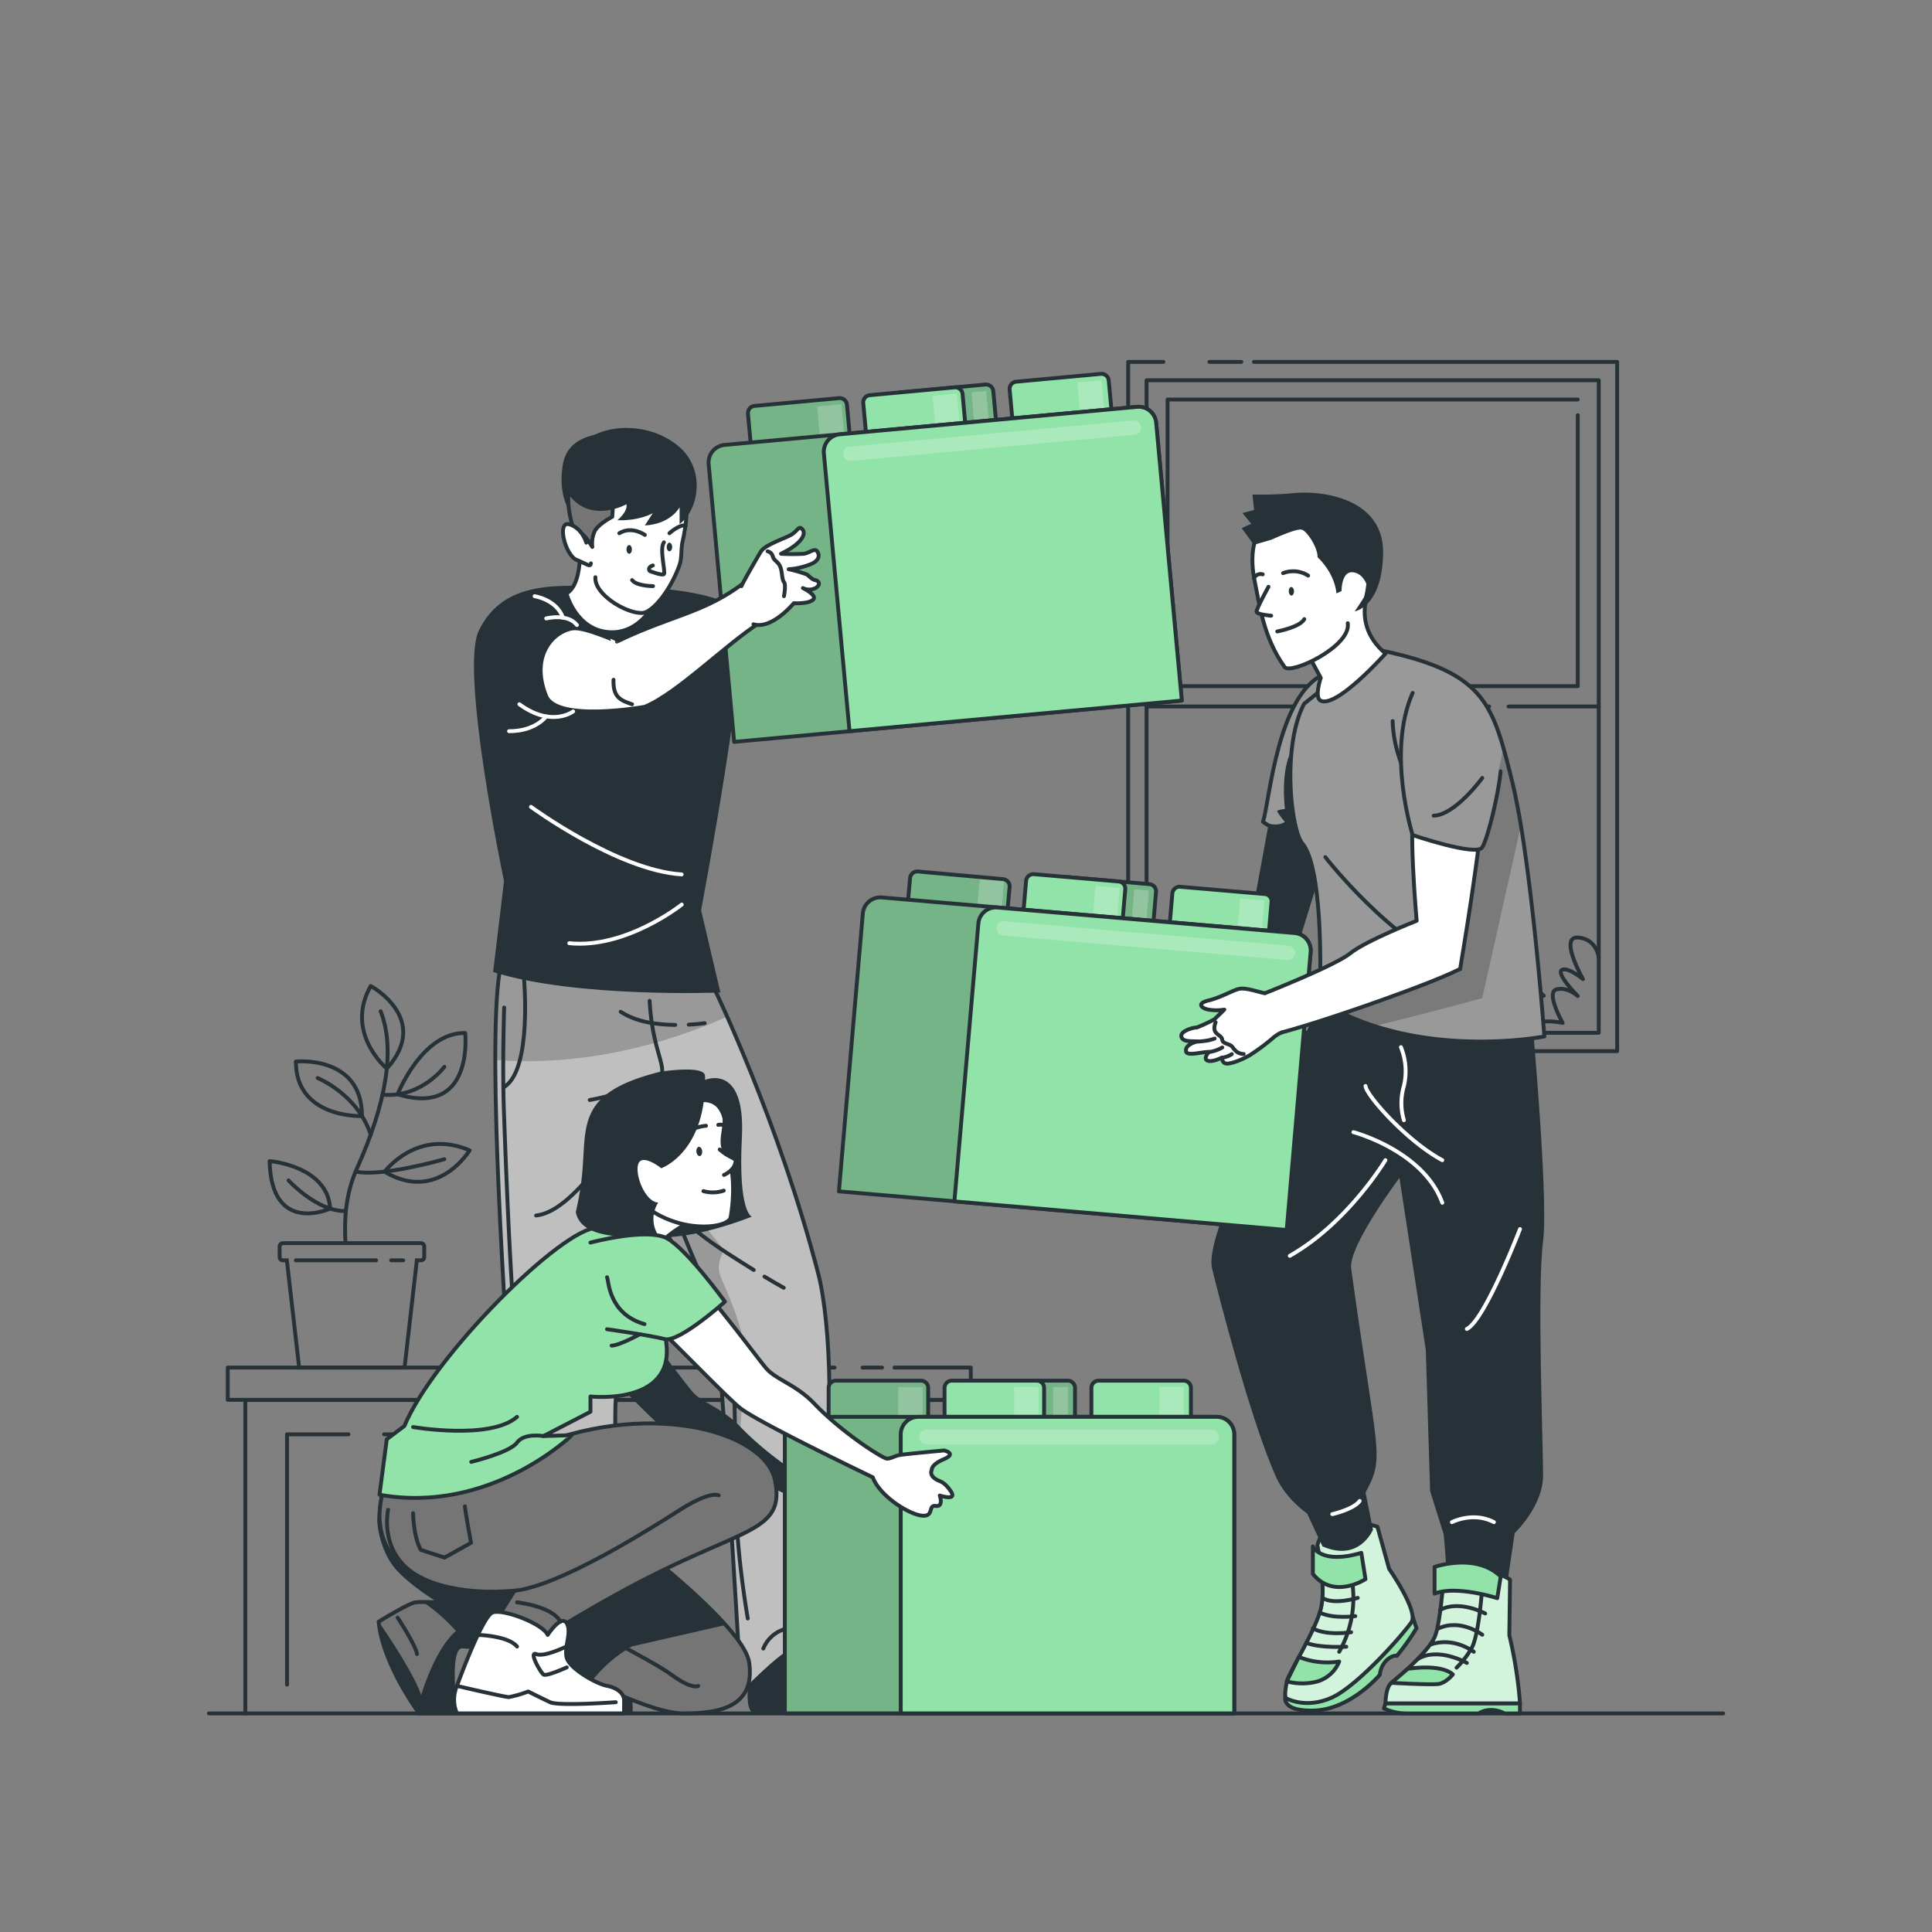 <svg xmlns="http://www.w3.org/2000/svg" viewBox="0 0 500 500"><rect x="0" y="0" width="500" height="500" fill="#808080" stroke="none"/><defs><clipPath id="a"><path d="M356.48 395.13s-13-4.79-15.54 4.79c0 0 2.32 10.55.93 16.32s-8.39 16.79-8.82 18.88c-.85 4.1-.21 4.38-.21 4.38s5.09 2.94 11.93-.21 18.68-16.71 20.53-19.5-5.8-13.79-5.8-13.79Z" style="fill:#fff;stroke:#263238;stroke-linecap:round;stroke-linejoin:round"/></clipPath><clipPath id="b"><path d="M236.88 224.6h22a1.88 1.88 0 0 1 1.88 1.88v15.7h0H235h0v-15.7a1.88 1.88 0 0 1 1.88-1.88Z" transform="matrix(1 .09 -.09 1 20.91 -20.38)" style="fill:#92e3a9;stroke:#263238;stroke-linecap:round;stroke-linejoin:round"/></clipPath><clipPath id="c"><path d="M274.74 227.86h22a1.88 1.88 0 0 1 1.88 1.88v15.7h0-25.76 0v-15.7a1.88 1.88 0 0 1 1.88-1.88Z" transform="rotate(4.91 286.001 236.83)" style="fill:#92e3a9;stroke:#263238;stroke-linecap:round;stroke-linejoin:round"/></clipPath><clipPath id="d"><path d="M339.19 246.39 333 318.32l-115.89-10 6.19-71.92a4.54 4.54 0 0 1 4.92-4.14l106.82 9.18a4.54 4.54 0 0 1 4.15 4.95Z" style="fill:#92e3a9;stroke:#263238;stroke-linecap:round;stroke-linejoin:round"/></clipPath><clipPath id="e"><path d="M390.8 408.81s-5.54-3.95-17-3.16c0 0-.84 13.75-2.4 17.75s-9.78 10.93-11.31 12.12-1.53 5.34-1.53 5.34h34.82a110.91 110.91 0 0 0-2.77-17.66Z" style="fill:#fff;stroke:#263238;stroke-linecap:round;stroke-linejoin:round"/></clipPath><clipPath id="f"><path d="M399.68 268.23s-22.21 4.35-44-2.71a63 63 0 0 1-14.13-6.52s.06-1.4.1-3.69c.18-8.94.13-31.43-4.58-37-3-3.51-5.35-25.21.44-36.18l17.71-14.24c24.52 4.79 29.7 11.28 33.75 25.28.75 2.56 1.45 5.37 2.23 8.47.85 3.38 1.65 7.51 2.41 12 3.68 22.36 6.07 54.59 6.07 54.59Z" style="fill:#999;stroke:#263238;stroke-linecap:round;stroke-linejoin:round"/></clipPath><clipPath id="g"><path d="m181.11 247.91 4 8.48s16.54 34.18 26.67 73.32c.24.93 5.48 19.47 1.28 65.64l2.4 8.1-2.62 13.38s3.94 5.69 3.8 7.55c0 0-9.72 1.81-13 3.55-2.52 1.36-10.09 8.83-10.09 8.83-2.15-.44-2.34-9.12-2.34-9.12s-4.49-77.07-5.78-80.39-9.17-17.64-21.47-50.41c0 0-.28 45.77-3.56 57.35-2.93 10.3.54 39.13.54 39.13l-2 32.09s6.92 7.19 1.31 9.12c0 0-3.75-7.21-14.43-8.85-5.43-.84-12.19 8.8-12.19 8.8-2.38-.76 1-12.87 1-12.87-7.57-57.12-2-46.78-3.5-74.7-1-17.92-6.05-94.58-.09-100.81Z" style="fill:#bfbfbf;stroke:#263238;stroke-linecap:round;stroke-linejoin:round"/></clipPath><clipPath id="h"><path d="M196 104h22a1.88 1.88 0 0 1 1.88 1.88v15.7h0-25.72 0v-15.7A1.88 1.88 0 0 1 196 104Z" transform="rotate(-5.27 207.11 112.853)" style="fill:#92e3a9;stroke:#263238;stroke-linecap:round;stroke-linejoin:round"/></clipPath><clipPath id="i"><path d="M233.88 100.49h22a1.88 1.88 0 0 1 1.88 1.88v15.7h0H232h0v-15.7a1.88 1.88 0 0 1 1.88-1.88Z" transform="rotate(-5.27 244.942 109.368)" style="fill:#92e3a9;stroke:#263238;stroke-linecap:round;stroke-linejoin:round"/></clipPath><clipPath id="j"><path d="m299.21 109.42 6.64 71.88L190 192l-6.6-71.9a4.55 4.55 0 0 1 4.11-4.95l106.76-9.85a4.54 4.54 0 0 1 4.94 4.12Z" style="fill:#92e3a9;stroke:#263238;stroke-linecap:round;stroke-linejoin:round"/></clipPath><clipPath id="k"><path d="M216.33 357.31h22a1.88 1.88 0 0 1 1.88 1.88v15.7h0-25.76 0v-15.7a1.88 1.88 0 0 1 1.88-1.88Z" style="fill:#92e3a9;stroke:#263238;stroke-linecap:round;stroke-linejoin:round"/></clipPath><clipPath id="l"><path d="M254.33 357.31h22a1.88 1.88 0 0 1 1.88 1.88v15.7h0-25.76 0v-15.7a1.88 1.88 0 0 1 1.88-1.88Z" style="fill:#92e3a9;stroke:#263238;stroke-linecap:round;stroke-linejoin:round"/></clipPath><clipPath id="m"><path d="M319.42 371.23v72.19H203.11v-72.19a4.55 4.55 0 0 1 4.55-4.55h107.21a4.55 4.55 0 0 1 4.55 4.55Z" style="fill:#92e3a9;stroke:#263238;stroke-linecap:round;stroke-linejoin:round"/></clipPath></defs><path style="fill:none;stroke:#263238;stroke-linecap:round;stroke-linejoin:round" d="M54.05 443.43h391.9M291.97 240.8V93.66h9.11M291.97 258.31v-3.9M324.51 93.66h94.01v178.37H291.97M312.99 93.66h8.26"/><path style="fill:none;stroke:#263238;stroke-linecap:round;stroke-linejoin:round" d="M296.73 98.41h117.03v168.87H296.73z"/><path style="fill:none;stroke:#263238;stroke-linecap:round;stroke-linejoin:round" d="M408.32 107.45v70.13H302.17V173M302.17 162.28v-58.89h106.15M302.17 169.49v-4.45M390.39 182.84h23.37M382.08 182.84h3.31M296.73 182.84h81.41"/><path style="fill:none;stroke:#263238;stroke-linecap:round;stroke-linejoin:round" d="M349.36 177.58v-2.42h9.79v1.37h-3.9v1.05M296.93 246s1.63 1.23 2.77 8.67c0 0 2-11.88 4.34-12.06s1.9 7.72 1.9 7.72.4-3.89 2.26-3.71 0 8 0 8 2.24-6.14 4.36-6-1.4 11.12-1.4 11.12 5.44-3.94 7.64-2-1.22 6.78-1.22 6.78 7.8-1.69 9 2.89M326.59 263s3.4-2.23 6.08-1.19c0 0-1.7-2.59 0-4.17s3.88 4.17 3.88 4.17.25-9.65 3.65-9.16 0 9.16 0 9.16 6.07-5.38 7.53-3.51-1 4.7-1 4.7a6.58 6.58 0 0 1 6.32 1.55s4.07-4.15 8.59-4.75c0 0-3-8.73-1.55-10.49s4.11 7.62 4.11 7.62 1.16-6.1 5-6.58c0 0-3.17-1.72-2.23-4.33s5.31.62 5.31.62-1.8-4.59 1.05-5.85 4 3.84 4 3.84.8-5.34 4.14-5 2.26 6.44 2.26 6.44 3.15-4.88 4.84-4.39c3.37 1 2.35 8.72 2.35 8.72s4.7-3.27 5.92-1.76-4.9 5.81-4.9 5.81 4.67.51 7.58 3.24"/><path d="M413.76 247.8s-.54-4.9-5.44-5.16 1.35 10.75 1.35 10.75-4.05-3.35-5.5-2.32 4.15 6.71 4.15 6.71-2.69-2.49-5.52-1.72 1.61 8.66 1.61 8.66a20.18 20.18 0 0 0-12.41 1.46M246.69 399.65v43.52M246.69 385.41v9.32M63.49 443.43v-81.1h183.2v17.8" style="fill:none;stroke:#263238;stroke-linecap:round;stroke-linejoin:round"/><path style="fill:none;stroke:#263238;stroke-linecap:round;stroke-linejoin:round" d="M90.18 371.2h-15.9v64.79M235.9 443.17V371.2H99.41M228.28 353.93h-5.05M215.98 353.93H58.94v8.34h192.3v-8.34H231.5M69.77 300.49s15 1.19 15.68 12.29c0 0-15.25 7.02-15.68-12.29ZM99.54 303.25s8.41-11.37 22-5.54c0 0-8.3 13.74-22 5.54ZM120.39 267.35s2.42 21.87-17.49 15.85c0 0 6.32-16.08 17.49-15.85ZM95.94 255.17s15.75 8.5 4.17 21.38c0 0-11.04-9.2-4.17-21.38ZM76.57 274.72s17.12-1.72 17.12 14.12c0 0-17.12.68-17.12-14.12Z"/><path d="M89.4 321.73c-.25-5.32-.25-12.16 3-19.39 7.49-16.68 10-30.73 6.11-40.63" style="fill:none;stroke:#263238;stroke-linecap:round;stroke-linejoin:round"/><path d="M82.19 279s10.26 4.08 13.75 14.65M115 276.1s-5.93 8.08-16 7.21M115 300s-16.43 4.73-23 3.18M74.67 305.49s7.35 8.06 14.73 7.93" style="fill:none;stroke:#263238;stroke-linecap:round;stroke-linejoin:round"/><path d="M108.93 321.73H73.24a.87.87 0 0 0-.87.87v2.71a.86.86 0 0 0 .87.86h1l3.18 27.76h27.28l3.18-27.76h1.05a.85.85 0 0 0 .86-.86v-2.71a.86.86 0 0 0-.86-.87Z" style="fill:none;stroke:#263238;stroke-miterlimit:10"/><path style="fill:none;stroke:#263238;stroke-linecap:round;stroke-linejoin:round" d="M76.57 326.17h20.76M101.24 326.17h3.12"/><path d="m328.71 211.09-4 21.74-32.62 19.82 4.51 8.28s37.71-11.5 38.63-14.19 9.61-31.18 9.61-31.18Z" style="fill:#263238"/><path d="m343 174.33-2.18 26.36-1.15 13.83c-6.29 3.06-12.44-1.54-12.82-1.84h0c1.71-5.02 3.7-33.35 16.15-38.35Z" style="fill:#999;stroke:#263238;stroke-linecap:round;stroke-linejoin:round"/><path d="m340.78 200.69-1.15 13.83c-6.29 3.06-12.44-1.54-12.82-1.84.27.12 3.58 1.52 5.73 0a16.78 16.78 0 0 1-2-2.64c-.13-.52 2-.66 2-.66s-1.4-11.21 2.33-16c1.46-1.82 3.74 1.98 5.91 7.31Z" style="fill:#263238"/><path d="m365.59 418.44 1 2.94a59.51 59.51 0 0 1-5.08 7.14s-1-.32-2.64 1.13a6.07 6.07 0 0 0-1.76 3.76s-7.64 9.16-17.33 9.29-6.77-4.75-6.77-4.75Z" style="fill:#92e3a9;stroke:#263238;stroke-linecap:round;stroke-linejoin:round"/><path d="M356.48 395.13s-13-4.79-15.54 4.79c0 0 2.32 10.55.93 16.32s-8.39 16.79-8.82 18.88c-.85 4.1-.21 4.38-.21 4.38s5.09 2.94 11.93-.21 18.68-16.71 20.53-19.5-5.8-13.79-5.8-13.79Z" style="fill:#fff"/><g style="clip-path:url(#a)"><path d="M356.48 395.13s-13-4.79-15.54 4.79c0 0 2.32 10.55.93 16.32s-8.39 16.79-8.82 18.88c-.85 4.1-.21 4.38-.21 4.38s5.09 2.94 11.93-.21 18.68-16.71 20.53-19.5-5.8-13.79-5.8-13.79Z" style="fill:#92e3a9;opacity:.4"/></g><path d="M356.48 395.13s-13-4.79-15.54 4.79c0 0 2.32 10.55.93 16.32s-8.39 16.79-8.82 18.88c-.85 4.1-.21 4.38-.21 4.38s5.09 2.94 11.93-.21 18.68-16.71 20.53-19.5-5.8-13.79-5.8-13.79Z" style="fill:none;stroke:#263238;stroke-linecap:round;stroke-linejoin:round"/><path d="M349.83 408.68a28.23 28.23 0 0 1-3.25 18.8" style="fill:none;stroke:#263238;stroke-linecap:round;stroke-linejoin:round"/><path d="M346.58 430a8.77 8.77 0 0 1-5.56 5.14 15.47 15.47 0 0 1-8 0l3.12-6.32a19.94 19.94 0 0 0 10.44 1.18Z" style="fill:#92e3a9;stroke:#263238;stroke-linecap:round;stroke-linejoin:round"/><path d="M348.42 426.17s-6.8.41-10.35-1M349.68 422.42s-6.36 1-9.91-1M350.76 418.25s-5.57.81-9.21-.91M351.38 413.53s-6.2 1.94-9.13 0" style="fill:none;stroke:#263238;stroke-linecap:round;stroke-linejoin:round"/><path d="m352.31 401.87 1.08 6.81s-8.2 5.4-13.62-1.35v-7.11s2.04 4.78 12.54 1.65Z" style="fill:#92e3a9;stroke:#263238;stroke-linecap:round;stroke-linejoin:round"/><path d="M345.19 249c-8.31 26.33-34.1 68.56-31.49 79.37 1.43 5.9 9.94 39.33 16.6 54 2.53 5.61 8 9.36 8 9.36l3.95 8.47c9.63 4.19 13.08-4.33 13.08-4.33l-1.94-9.6c5.16-9.38 3-9.38-3.71-58-.79-5.73 12.5-23.44 12.5-23.44l6.82 44.56 1.11 36.5 3.54 11.28s.88 10.59.8 11.23h15.83l1.72-11.64s7.35-6.93 7.35-14.93-1.58-48.75 0-60.62-3.7-67.21-3.7-67.21Z" style="fill:#263238"/><path d="M236.88 224.6h22a1.88 1.88 0 0 1 1.88 1.88v15.7H235v-15.7a1.88 1.88 0 0 1 1.88-1.88Z" transform="matrix(1 .09 -.09 1 20.91 -20.38)" style="fill:#92e3a9"/><g style="clip-path:url(#b)"><path d="M236.88 224.6h22a1.88 1.88 0 0 1 1.88 1.88v15.7H235v-15.7a1.88 1.88 0 0 1 1.88-1.88Z" transform="matrix(1 .09 -.09 1 20.91 -20.38)" style="fill-opacity:.7;opacity:.3"/><path transform="rotate(4.91 256.418 233.542)" style="fill:#fff;fill-opacity:.7;opacity:.3" d="M253.04 226.97h6.33v12.66h-6.33z"/></g><path d="M236.88 224.6h22a1.88 1.88 0 0 1 1.88 1.88v15.7h0H235h0v-15.7a1.88 1.88 0 0 1 1.88-1.88Z" transform="matrix(1 .09 -.09 1 20.91 -20.38)" style="fill:none;stroke:#263238;stroke-linecap:round;stroke-linejoin:round"/><path d="M274.74 227.86h22a1.88 1.88 0 0 1 1.88 1.88v15.7h-25.76v-15.7a1.88 1.88 0 0 1 1.88-1.88Z" transform="rotate(4.91 286.001 236.83)" style="fill:#92e3a9"/><g style="clip-path:url(#c)"><path d="M274.74 227.86h22a1.88 1.88 0 0 1 1.88 1.88v15.7h-25.76v-15.7a1.88 1.88 0 0 1 1.88-1.88Z" transform="rotate(4.91 286.001 236.83)" style="fill-opacity:.7;opacity:.3"/><path transform="rotate(4.91 295.113 236.79)" style="fill:#fff;fill-opacity:.7;opacity:.3" d="M292.98 230.3h3.82v12.66h-3.82z"/></g><path d="M274.74 227.86h22a1.88 1.88 0 0 1 1.88 1.88v15.7h0-25.76 0v-15.7a1.88 1.88 0 0 1 1.88-1.88Z" transform="rotate(4.91 286.001 236.83)" style="fill:none;stroke:#263238;stroke-linecap:round;stroke-linejoin:round"/><path d="M266.77 227.17h22a1.88 1.88 0 0 1 1.88 1.88v15.7h0-25.76 0v-15.7a1.88 1.88 0 0 1 1.88-1.88Z" transform="rotate(4.91 278.031 236.237)" style="fill:#92e3a9;stroke:#263238;stroke-linecap:round;stroke-linejoin:round"/><path d="M304.63 230.43h22a1.88 1.88 0 0 1 1.88 1.88V248h0-25.76 0v-15.7a1.88 1.88 0 0 1 1.88-1.87Z" transform="rotate(4.91 315.904 239.404)" style="fill:#92e3a9;stroke:#263238;stroke-linecap:round;stroke-linejoin:round"/><path transform="rotate(4.91 286.321 236.115)" style="fill:#fff;fill-opacity:.7;opacity:.3" d="M282.93 229.54h6.33v12.66h-6.33z"/><path transform="rotate(4.91 323.845 239.297)" style="fill:#fff;fill-opacity:.7;opacity:.3" d="M320.37 232.76h6.33v12.66h-6.33z"/><path d="M339.19 246.39 333 318.32l-115.89-10 6.19-71.92a4.54 4.54 0 0 1 4.92-4.14l106.82 9.18a4.54 4.54 0 0 1 4.15 4.95Z" style="fill:#92e3a9"/><g style="clip-path:url(#d)"><path d="M339.19 246.39 333 318.32l-115.89-10 6.19-71.92a4.54 4.54 0 0 1 4.92-4.14l106.82 9.18a4.54 4.54 0 0 1 4.15 4.95Z" style="fill-opacity:.7;opacity:.3"/></g><path d="M339.19 246.39 333 318.32l-115.89-10 6.19-71.92a4.54 4.54 0 0 1 4.92-4.14l106.82 9.18a4.54 4.54 0 0 1 4.15 4.95Z" style="fill:none;stroke:#263238;stroke-linecap:round;stroke-linejoin:round"/><path d="M339.19 246.39 333 318.32l-86-7.4 6.2-71.92a4.54 4.54 0 0 1 4.92-4.14l76.93 6.61a4.54 4.54 0 0 1 4.14 4.92Z" style="fill:#92e3a9;stroke:#263238;stroke-linecap:round;stroke-linejoin:round"/><path d="m333.15 248.45-73.51-6.32a1.88 1.88 0 0 1-1.71-2 1.88 1.88 0 0 1 2-1.71l73.51 6.32a1.88 1.88 0 0 1 1.71 2 1.88 1.88 0 0 1-2 1.71Z" style="fill:#fff;fill-opacity:.7;opacity:.3"/><path d="M390.8 408.81s-5.54-3.95-17-3.16c0 0-.84 13.75-2.4 17.75s-9.78 10.93-11.31 12.12-1.53 5.34-1.53 5.34h34.82a110.91 110.91 0 0 0-2.77-17.66Z" style="fill:#fff"/><g style="clip-path:url(#e)"><path d="M390.8 408.81s-5.54-3.95-17-3.16c0 0-.84 13.75-2.4 17.75s-9.78 10.93-11.31 12.12-1.53 5.34-1.53 5.34h34.82a110.91 110.91 0 0 0-2.77-17.66Z" style="fill:#92e3a9;opacity:.4"/></g><path d="M390.8 408.81s-5.54-3.95-17-3.16c0 0-.84 13.75-2.4 17.75s-9.78 10.93-11.31 12.12-1.53 5.34-1.53 5.34h34.82a110.91 110.91 0 0 0-2.77-17.66Z" style="fill:none;stroke:#263238;stroke-linecap:round;stroke-linejoin:round"/><path d="M383.61 410.59s-.82 12.66-2.79 16a23.13 23.13 0 0 1-3.86 5" style="fill:none;stroke:#263238;stroke-linecap:round;stroke-linejoin:round"/><path d="M376 433.34s-1.75 2.18-3.69 2.47-12.19-.29-12.19-.29l4.18-3.62s8.5-1.43 11.7 1.44Z" style="fill:#92e3a9;stroke:#263238;stroke-linecap:round;stroke-linejoin:round"/><path d="M379.62 430.37s-7.42-4.26-12.71-1M381.41 427.48s-5.18-4.05-11.29-1.83M383.61 423.07s-5.58-4.34-11.46-1.58M384.37 417.56s-6.77-3.64-11.69-.88" style="fill:none;stroke:#263238;stroke-linecap:round;stroke-linejoin:round"/><path d="M393.37 440.86v2.57h-4s-3.43-2-6.69 0H363.9a13.62 13.62 0 0 1-5.74-1.29l.39-1.28ZM388.38 408l-.89 5.61s-10.45-3.39-16.22-1.19v-6.9s10.73-3.76 17.11 2.48Z" style="fill:#92e3a9;stroke:#263238;stroke-linecap:round;stroke-linejoin:round"/><path d="M399.68 268.23s-22.21 4.35-44-2.71a63 63 0 0 1-14.13-6.52s.06-1.4.1-3.69c.18-8.94.13-31.43-4.58-37-3-3.51-5.35-25.21.44-36.18l17.71-14.24c24.52 4.79 29.7 11.28 33.75 25.28.75 2.56 1.45 5.37 2.23 8.47.85 3.38 1.65 7.51 2.41 12 3.68 22.36 6.07 54.59 6.07 54.59Z" style="fill:#999"/><g style="clip-path:url(#f)"><path d="m393.61 213.64-10 44.67s-14.45 4-27.92 7.21a63 63 0 0 1-14.14-6.52s.06-1.4.1-3.69c12.1-6.19 29.76-15.29 29.62-15.72-.23-.67 0-24 0-24s16-3.71 17.7-22.45c.75 2.56 1.45 5.37 2.23 8.47.85 3.39 1.65 7.49 2.41 12.03Z" style="opacity:.2"/></g><path d="M399.68 268.23s-22.21 4.35-44-2.71a63 63 0 0 1-14.13-6.52s.06-1.4.1-3.69c.18-8.94.13-31.43-4.58-37-3-3.51-5.35-25.21.44-36.18l17.71-14.24c24.52 4.79 29.7 11.28 33.75 25.28.75 2.56 1.45 5.37 2.23 8.47.85 3.38 1.65 7.51 2.41 12 3.68 22.36 6.07 54.59 6.07 54.59Z" style="fill:none;stroke:#263238;stroke-linecap:round;stroke-linejoin:round"/><path d="M356 149.2s-7.82 11.2 2.58 19.94c0 0-12.62 14.16-16.77 12.21-1.75-.82 0-5.93 0-5.93l-7.32-13.54Z" style="fill:#fff;stroke:#263238;stroke-linecap:round;stroke-linejoin:round"/><path d="M353.45 155c2.44-10.67 1.27-26.56-13.68-25.15-10.48 1-17.95 6.8-15 20.86 1.23 5.93 2.24 14.33 7.68 21.91 1.51 2.1 17.31-5.33 16.35-11.34" style="fill:#fff;stroke:#263238;stroke-linecap:round;stroke-linejoin:round"/><path d="M332.06 148.33a7.24 7.24 0 0 1 6.48.63M324.54 149.64a1.88 1.88 0 0 1 2.25-1" style="fill:none;stroke:#263238;stroke-linecap:round;stroke-linejoin:round"/><path d="M328.28 151.86s-3.08 5.61-3.09 6.41 3.79 1.07 3.79 1.07" style="fill:#fff;stroke:#263238;stroke-linecap:round;stroke-linejoin:round"/><path d="M334.9 153c0 .61-.27 1.11-.65 1.13s-.7-.48-.72-1.09.27-1.11.65-1.12.7.49.72 1.08Z" style="fill:#263238"/><path d="M330.55 163.42s5.91-1.11 7-3.19" style="fill:none;stroke:#263238;stroke-linecap:round;stroke-linejoin:round"/><path d="m324.5 141 4.6-1.34s6.45-3 7.82-2.58 4.15 4.69 4.06 7.13c0 0 4.34 3.82 4.89 9.36l1.32-.6s-.07-5 2.77-4.87 4.12 3.53 3.93 4.6-3.3 5.51-3.3 5.51 7.12-1.06 7.35-15-15.05-16.21-22.48-15.64a97 97 0 0 1-11.32.42l.42 4-3 .79 2.26 2.77-2.48 1.13Z" style="fill:#263238"/><path d="M350.26 293s18.1 4.79 23 18.27M358.55 300.25s-9.78 16.29-24.75 24.75M344.8 391.86s5.56-1.25 7.08-3.41M375.76 393.93s5.44-2.82 10.86 0M393.37 318.09s-9.13 23.65-13.75 25.84M353.39 281.05c.25 2.57 11 14.48 19.87 19.2M362.56 271a16.57 16.57 0 0 1 .77 10.05 15.49 15.49 0 0 0 0 8.86" style="fill:none;stroke:#fff;stroke-linecap:round;stroke-linejoin:round"/><path d="M343 221.82s16.83 21.78 34.92 28.93M360.42 186.61s-.06 14.81 10.62 21.49" style="fill:none;stroke:#263238;stroke-linecap:round;stroke-linejoin:round"/><path d="M366.43 208.22c-2.26 2.22.2 30.08.2 30.08s-13.13 5.14-17.24 8.45-23.58 10.91-23.58 10.91-3 10.22.74 10.57 42.47-12.85 51.33-17.48c0 0 5.77-34 5.73-42.65" style="fill:#fff;stroke:#263238;stroke-linecap:round;stroke-linejoin:round"/><path d="M327.35 257.05c-1.8-.34-5-1.52-6.68-1.13s-4.75 2.24-7.91 3-1.85 2 0 2.37a12.45 12.45 0 0 0 4.09 0l-2.57 2.51a40.53 40.53 0 0 1-4.55 2.11c-.93 0-4.22.89-4 2.29s2.11 1.24 4.22 1.32c0 0-3.36.67-3 2.58.22 1.31 4 .13 5.93.13 0 0-1.58 1.72-.4 2.25s3.8-.79 3.8-.79-.1 1.42 1.08 1.56 4.15-1 6.17-2.22a54.74 54.74 0 0 0 5.7-4.22 9.39 9.39 0 0 1 2.59-1.68" style="fill:#fff;stroke:#263238;stroke-linecap:round;stroke-linejoin:round"/><path d="M310 269.56a22.88 22.88 0 0 0 2.77-.32c.79-.2 1.58-.46 1.58-.46M312.89 272.27a9.52 9.52 0 0 0 3.43-1.18M316.29 273.73a5.83 5.83 0 0 0 2.5-.93M314.6 264.56s-.72 1.65 0 2.57 1.59 1 1.72 2 1.85 1 2.47 1.65 1.09 1.9 3.07 2" style="fill:none;stroke:#263238;stroke-linecap:round;stroke-linejoin:round"/><path d="M365.59 179.33c-6.81 15.41 0 36.79 0 36.79s16.48 5.6 18 3.19 4.3-14.23 4.77-19.69" style="fill:#999;stroke:#263238;stroke-linecap:round;stroke-linejoin:round"/><path d="M383.61 201.33s-7 9.63-12.57 9.76" style="fill:none;stroke:#263238;stroke-linecap:round;stroke-linejoin:round"/><path d="M133.41 443.43s-1.71-6.53.29-8.95c3.58-4.34-.44-8 3.16-9.49l1.51 1.75c.29-1.77-.55-7.18 6.13-7.88 8.08-.85 8.23 5 8.67 7l-.14-2.71c3.45 0 1.66 3.44 6.88 9.06a14.9 14.9 0 0 1 3.78 11.26ZM195 443.43c-3.25-1.45-.27-13.71-.27-13.71s-4.37-2.93 0-6a12.16 12.16 0 0 0 12.41 2s.85-8.2 6-7.15c0 0 1.32 5.2 4.33 8.17 8.15 8 18.68 9 20.44 12.84.53 1.16-.11 3.81-.11 3.81Z" style="fill:#263238"/><path d="m181.11 247.91 4 8.48s16.54 34.18 26.67 73.32c.24.93 5.48 19.47 1.28 65.64l2.4 8.1-2.62 13.38s3.94 5.69 3.8 7.55c0 0-9.72 1.81-13 3.55-2.52 1.36-10.09 8.83-10.09 8.83-2.15-.44-2.34-9.12-2.34-9.12s-4.49-77.07-5.78-80.39-9.17-17.64-21.47-50.41c0 0-.28 45.77-3.56 57.35-2.93 10.3.54 39.13.54 39.13l-2 32.09s6.92 7.19 1.31 9.12c0 0-3.75-7.21-14.43-8.85-5.43-.84-12.19 8.8-12.19 8.8-2.38-.76 1-12.87 1-12.87-7.57-57.12-2-46.78-3.5-74.7-1-17.92-6.05-94.58-.09-100.81Z" style="fill:#bfbfbf"/><g style="clip-path:url(#g)"><path d="M128.26 274.31c26.74 2.1 49.89-6.65 59.94-11.22-1.91-4.28-3.08-6.7-3.08-6.7l-4-8.47-50-1.82c-2.12 2.25-2.87 13.68-2.86 28.21ZM164.23 297.43c12.17 32.35 20 46.51 21.26 49.81.73 1.92 2.52 28.09 3.92 50.05 1.6-20 3.25-41.07 3.39-45.2.3-8.24-5.65-19.53-6.54-22.45s1.12-6.08 1.12-6.08l-10.7-13.5c.36-4.58-5.31-24.57-5.31-24.57-3.37 3.19-6.37 9.98-7.14 11.94Z" style="opacity:.2"/></g><path d="m181.11 247.91 4 8.48s16.54 34.18 26.67 73.32c.24.93 5.48 19.47 1.28 65.64l2.4 8.1-2.62 13.38s3.94 5.69 3.8 7.55c0 0-9.72 1.81-13 3.55-2.52 1.36-10.09 8.83-10.09 8.83-2.15-.44-2.34-9.12-2.34-9.12s-4.49-77.07-5.78-80.39-9.17-17.64-21.47-50.41c0 0-.28 45.77-3.56 57.35-2.93 10.3.54 39.13.54 39.13l-2 32.09s6.92 7.19 1.31 9.12c0 0-3.75-7.21-14.43-8.85-5.43-.84-12.19 8.8-12.19 8.8-2.38-.76 1-12.87 1-12.87-7.57-57.12-2-46.78-3.5-74.7-1-17.92-6.05-94.58-.09-100.81Z" style="fill:none;stroke:#263238;stroke-linecap:round;stroke-linejoin:round"/><path d="M164 296.84s6.11-11.79 11.32-15.08M177.62 277.94s-18.56 5.65-25 6.74" style="fill:none;stroke:#263238;stroke-linecap:round;stroke-linejoin:round"/><path d="M168.12 259c.8 15.45 6.25 18.08 1 21.45 0 0 .15 7.23-2.47 11.81M135.6 253.09s2.19 23.75-5.12 28.22" style="fill:none;stroke:#263238;stroke-linecap:round;stroke-linejoin:round"/><path d="M130.48 260.75s-.55 15.81 0 28.55c0 0 1.83 53.85 3.66 60.61s-2.82 17-2.42 46.22M148 419a7.59 7.59 0 0 0-5.11.68M159 425.41a28.05 28.05 0 0 0-7.86-5.39M156 300.57c-4.1 4.6-10.6 13.27-17.26 14M162.27 293.09c-1.26 1.59-2.56 3.15-3.88 4.7M156.43 346.91s-9.32 12.69-14.43 13.42M167.39 294.55s16.6 46.23 22.37 50.79c0 0 .65 34 .84 45.87s2.92 27.65 2.92 27.65M211.24 418.52s-6.39 2.21-9.5 3.62a8.59 8.59 0 0 0-4.2 4.51" style="fill:none;stroke:#263238;stroke-linecap:round;stroke-linejoin:round"/><path d="M195.07 328.67c-8.91-5.59-20.66-12.58-25.4-22.43M202.84 333.28c-1.69-.93-3.35-1.9-5-2.9M174.76 265.25c-4.79-.07-10-.7-14.13-3.41M182.37 264.8c-1.37.19-2.75.31-4.13.38" style="fill:none;stroke:#263238;stroke-linecap:round;stroke-linejoin:round"/><path d="M191.26 158.64c-3.66-5.54-22.31-6.95-34.28-6.95s-26.5-2-33.06 11.5c-5 10.31 6.52 64.83 6.52 64.83l-2.82 23.54c21.68 6.8 58.82 5.3 58.82 5.3l-5-21.28s13.48-71.41 9.82-76.94Z" style="fill:#263238"/><path d="M149.87 138s1.61 12.83-3.27 15.6c0 0 2.44 9.41 11 10s12.34-8.6 12.34-8.6Z" style="fill:#fff;stroke:#263238;stroke-linecap:round;stroke-linejoin:round"/><path d="M196 104h22a1.88 1.88 0 0 1 1.88 1.88v15.7h-25.72v-15.7A1.88 1.88 0 0 1 196 104Z" transform="rotate(-5.27 207.11 112.853)" style="fill:#92e3a9"/><g style="clip-path:url(#h)"><path d="M196 104h22a1.88 1.88 0 0 1 1.88 1.88v15.7h-25.72v-15.7A1.88 1.88 0 0 1 196 104Z" transform="rotate(-5.27 207.11 112.853)" style="fill-opacity:.7;opacity:.3"/><path transform="rotate(-5.27 215.35 111.273)" style="fill:#fff;fill-opacity:.7;opacity:.3" d="M212.05 104.87h6.33v12.66h-6.33z"/></g><path d="M196 104h22a1.88 1.88 0 0 1 1.88 1.88v15.7h0-25.72 0v-15.7A1.88 1.88 0 0 1 196 104Z" transform="rotate(-5.27 207.11 112.853)" style="fill:none;stroke:#263238;stroke-linecap:round;stroke-linejoin:round"/><path d="M233.88 100.49h22a1.88 1.88 0 0 1 1.88 1.88v15.7H232v-15.7a1.88 1.88 0 0 1 1.88-1.88Z" transform="rotate(-5.27 244.942 109.368)" style="fill:#92e3a9"/><g style="clip-path:url(#i)"><path d="M233.88 100.49h22a1.88 1.88 0 0 1 1.88 1.88v15.7H232v-15.7a1.88 1.88 0 0 1 1.88-1.88Z" transform="rotate(-5.27 244.942 109.368)" style="fill-opacity:.7;opacity:.3"/><path transform="rotate(-5.27 254.054 107.719)" style="fill:#fff;fill-opacity:.7;opacity:.3" d="M251.98 101.31h3.82v12.66h-3.82z"/></g><path d="M233.88 100.49h22a1.88 1.88 0 0 1 1.88 1.88v15.7h0H232h0v-15.7a1.88 1.88 0 0 1 1.88-1.88Z" transform="rotate(-5.27 244.942 109.368)" style="fill:none;stroke:#263238;stroke-linecap:round;stroke-linejoin:round"/><path d="M225.92 101.22h22a1.88 1.88 0 0 1 1.88 1.88v15.7h0H224h0v-15.7a1.88 1.88 0 0 1 1.92-1.88Z" transform="rotate(-5.27 236.96 110.09)" style="fill:#92e3a9;stroke:#263238;stroke-linecap:round;stroke-linejoin:round"/><path d="M263.76 97.73h22a1.88 1.88 0 0 1 1.88 1.88v15.7h0-25.76 0v-15.7a1.88 1.88 0 0 1 1.88-1.88Z" transform="rotate(-5.27 274.791 106.605)" style="fill:#92e3a9;stroke:#263238;stroke-linecap:round;stroke-linejoin:round"/><path transform="rotate(-5.27 245.199 108.51)" style="fill:#fff;fill-opacity:.7;opacity:.3" d="M241.93 102.12h6.33v12.66h-6.33z"/><path transform="rotate(-5.27 282.595 105.004)" style="fill:#fff;fill-opacity:.7;opacity:.3" d="M279.35 98.66h6.33v12.66h-6.33z"/><path d="m299.21 109.42 6.64 71.88L190 192l-6.6-71.9a4.55 4.55 0 0 1 4.11-4.95l106.76-9.85a4.54 4.54 0 0 1 4.94 4.12Z" style="fill:#92e3a9"/><g style="clip-path:url(#j)"><path d="m299.21 109.42 6.64 71.88L190 192l-6.6-71.9a4.55 4.55 0 0 1 4.11-4.95l106.76-9.85a4.54 4.54 0 0 1 4.94 4.12Z" style="fill-opacity:.7;opacity:.3"/></g><path d="m299.21 109.42 6.64 71.88L190 192l-6.6-71.9a4.55 4.55 0 0 1 4.11-4.95l106.76-9.85a4.54 4.54 0 0 1 4.94 4.12Z" style="fill:none;stroke:#263238;stroke-linecap:round;stroke-linejoin:round"/><path d="m299.21 109.42 6.64 71.88-86 7.93-6.63-71.88a4.55 4.55 0 0 1 4.11-4.95l76.89-7.1a4.54 4.54 0 0 1 4.99 4.12Z" style="fill:#92e3a9;stroke:#263238;stroke-linecap:round;stroke-linejoin:round"/><path d="m293.64 112.51-73.47 6.78a1.88 1.88 0 0 1-2-1.7 1.87 1.87 0 0 1 1.69-2l73.47-6.78a1.88 1.88 0 0 1 2 1.7 1.89 1.89 0 0 1-1.69 2Z" style="fill:#fff;fill-opacity:.7;opacity:.3"/><path d="M164.54 112.56s-16.95-3.4-18.85 7.51 4.31 15.55 4.31 15.55Z" style="fill:#263238"/><path d="M150 141.61a29.42 29.42 0 0 1-.87-16.89c1.66-7 10-16.63 22.65-7.88 6.51 4.51 6.91 14.3 4.88 23.26-.48 2.14-.12 4.23-.83 6.2-2.5 6.9-7.07 12.21-9.57 12.33-4.17.21-12.51-4.84-12.17-9.24" style="fill:#fff;stroke:#263238;stroke-linecap:round;stroke-linejoin:round"/><path d="M166.89 138.44s-3.37-2.44-6.61-.44M173.25 138s2.55-2.34 4.21-2" style="fill:none;stroke:#263238;stroke-linecap:round;stroke-linejoin:round"/><path d="M162.13 142.18c0 .62.31 1.13.7 1.13s.71-.51.71-1.13-.32-1.12-.71-1.12-.7.5-.7 1.12Z" style="fill:#263238"/><ellipse cx="173.25" cy="141.56" rx=".71" ry="1.12" style="fill:#263238"/><path d="M171.82 140.36c-1.24 1.62.5 7.79 0 8.23s-3.68-.81-3.68-.81-.74-.94.81-1.44M169 151.69s-4.27 0-5.41-1.56" style="fill:none;stroke:#263238;stroke-linecap:round;stroke-linejoin:round"/><path d="m158.78 128.58-.33 5.16s-3.66 1.89-4.58 3.81a7.67 7.67 0 0 0-.58 4s-2.22-3.88-3.42-3.56c-.43.11-.43 1.74-.43 1.74s-5-11.16-.48-17.06 9.82 5.91 9.82 5.91Z" style="fill:#757575;stroke:#263238;stroke-linecap:round;stroke-linejoin:round"/><path d="M151.73 140.44s-1-3.75-4.37-4.74-1.06 8 1.81 9.17 3.59 2 3.76.93" style="fill:#fff;stroke:#263238;stroke-linecap:round;stroke-linejoin:round"/><path d="M147.14 127.93c-.28-.38-1.52-10 4.83-14.32s17.08-3.86 23.91 2.12 4.89 16.35 0 19.89v-4.33s-2.25 4.34-9 4.7l2.06-3.18s-3.32 2-9.17 1.83c0 0 2.75-2.19 2.35-4.14.01 0-9.28 5.23-14.98-2.57Z" style="fill:#263238"/><path d="M148.33 162.61c-4.68.56-11.34 6.67-7 17.52 2.77 6.88 25.53 2.79 25.53 2.79 8.44-3.48 20.77-16 29.82-21.81 0 0-1.91-12-4.11-10.3-10.23 7.83-18.64 8.37-32.91 15.23.03-.04-8.39-3.78-11.33-3.43Z" style="fill:#fff;stroke:#263238;stroke-linecap:round;stroke-linejoin:round"/><path d="M158.78 175.93c-.14 4.48 1.7 5.27 4.8 6.33M191.89 151.69c.21-.65 4-7.31 5.07-9s5.85-3.22 7.7-4.24 2-2.57 3-1.46 0 3.64-5.54 6.33a53.53 53.53 0 0 0 5.91 0c1.48-.22 2.8-1.56 3.46-.63s.79 2.6-2.51 3.62a17.16 17.16 0 0 1-4.88 1 34.26 34.26 0 0 1 4.75 1.38c.53.39 1.32 1.3 2.11 1.44s1.65 1 .2 2a3.6 3.6 0 0 1-3.37.06s3.83 1.85 2.64 3-5 .92-5 .92-5.65 6.89-10.43 5.45" style="fill:#fff;stroke:#263238;stroke-linecap:round;stroke-linejoin:round"/><path d="M198.66 142.68A1.8 1.8 0 0 1 200 144c.33 1.18 1.3 1.25 1.89 2.57s.42 3.36 1 4.06 0 3.65 0 3.65" style="fill:none;stroke:#263238;stroke-linecap:round;stroke-linejoin:round"/><path d="M149.31 161.76c-2.45-3.12-7.95-1.71-7.95-1.71" style="fill:none;stroke:#fff;stroke-linecap:round;stroke-linejoin:round"/><path d="M138.36 154.3s5.66.83 7.33 5.54M148.33 184.12s-5.52 4.27-13.92-1.86" style="fill:none;stroke:#fff;stroke-linecap:round;stroke-linejoin:round"/><path d="M141.36 185.41s-2.8 3.87-9.62 3.82M176.44 234.1s-14.44 11.51-29.11 10M137.41 208.81s22.41 16.44 39 17.49" style="fill:none;stroke:#fff;stroke-linecap:round;stroke-linejoin:round"/><path d="M138 330.51a17.09 17.09 0 0 1 12.65-1.58c7.31 1.84 26.3 29 28.94 31.65s7.58 4 12.13 8.79c7.2 7.51 17.67 14.15 18.73 14.15s1.91-.66 3.23-.92 11.54-1.19 11.54-1.19 3.43.76 0 2.23-3.17 2.78-3.17 2.78-.69 1.11.69 2.17 2.19.48 4.16 3.27-2.78 1.21-2.78 1.21 1.05 3-1.06 2.7-.26 2.93-3.69 2.49-10.77-5.07-12.61-9.92c0 0-29.94-14.31-34.42-18S149 346.86 147.71 346.6" style="fill:#263238"/><path d="M216.33 357.31h22a1.88 1.88 0 0 1 1.88 1.88v15.7h-25.76v-15.7a1.88 1.88 0 0 1 1.88-1.88Z" style="fill:#92e3a9"/><g style="clip-path:url(#k)"><path d="M216.33 357.31h22a1.88 1.88 0 0 1 1.88 1.88v15.7h-25.76v-15.7a1.88 1.88 0 0 1 1.88-1.88Z" style="fill-opacity:.7;opacity:.3"/><path style="fill:#fff;fill-opacity:.7;opacity:.3" d="M232.45 358.97h6.33v12.66h-6.33z"/></g><path d="M216.33 357.31h22a1.88 1.88 0 0 1 1.88 1.88v15.7h0-25.76 0v-15.7a1.88 1.88 0 0 1 1.88-1.88Z" style="fill:none;stroke:#263238;stroke-linecap:round;stroke-linejoin:round"/><path d="M254.33 357.31h22a1.88 1.88 0 0 1 1.88 1.88v15.7h-25.76v-15.7a1.88 1.88 0 0 1 1.88-1.88Z" style="fill:#92e3a9"/><g style="clip-path:url(#l)"><path d="M254.33 357.31h22a1.88 1.88 0 0 1 1.88 1.88v15.7h-25.76v-15.7a1.88 1.88 0 0 1 1.88-1.88Z" style="fill-opacity:.7;opacity:.3"/><path style="fill:#fff;fill-opacity:.7;opacity:.3" d="M272.54 358.97h3.82v12.66h-3.82z"/></g><path d="M254.33 357.31h22a1.88 1.88 0 0 1 1.88 1.88v15.7h0-25.76 0v-15.7a1.88 1.88 0 0 1 1.88-1.88Z" style="fill:none;stroke:#263238;stroke-linecap:round;stroke-linejoin:round"/><path d="M246.33 357.31h22a1.88 1.88 0 0 1 1.88 1.88v15.7h0-25.76 0v-15.7a1.88 1.88 0 0 1 1.88-1.88ZM284.33 357.31h22a1.88 1.88 0 0 1 1.88 1.88v15.7h0-25.76 0v-15.7a1.88 1.88 0 0 1 1.88-1.88Z" style="fill:#92e3a9;stroke:#263238;stroke-linecap:round;stroke-linejoin:round"/><path style="fill:#fff;fill-opacity:.7;opacity:.3" d="M262.45 358.97h6.33v12.66h-6.33zM300.03 358.97h6.33v12.66h-6.33z"/><path d="M319.42 371.23v72.19H203.11v-72.19a4.55 4.55 0 0 1 4.55-4.55h107.21a4.55 4.55 0 0 1 4.55 4.55Z" style="fill:#92e3a9"/><g style="clip-path:url(#m)"><path d="M319.42 371.23v72.19H203.11v-72.19a4.55 4.55 0 0 1 4.55-4.55h107.21a4.55 4.55 0 0 1 4.55 4.55Z" style="fill-opacity:.7;opacity:.3"/></g><path d="M319.42 371.23v72.19H203.11v-72.19a4.55 4.55 0 0 1 4.55-4.55h107.21a4.55 4.55 0 0 1 4.55 4.55Z" style="fill:none;stroke:#263238;stroke-linecap:round;stroke-linejoin:round"/><path d="M319.42 371.23v72.19h-86.31v-72.19a4.55 4.55 0 0 1 4.55-4.55h77.21a4.55 4.55 0 0 1 4.55 4.55Z" style="fill:#92e3a9;stroke:#263238;stroke-linecap:round;stroke-linejoin:round"/><path d="M313.58 373.8H239.8a1.88 1.88 0 0 1-1.88-1.88 1.88 1.88 0 0 1 1.88-1.92h73.78a1.88 1.88 0 0 1 1.88 1.88 1.88 1.88 0 0 1-1.88 1.92Z" style="fill:#fff;fill-opacity:.7;opacity:.3"/><path d="M177 443.42c-6 0-14.43-3.86-24.14-7.94-10.07-4.24-21.54-8.72-33.18-9.39-4.34-.25-1.71 17.33-1.71 17.33h-9.5S99.09 430.9 98 419.69c0 0 7.66-4.73 9.5-5a16.76 16.76 0 0 1 1.91-.09c2.06 0 4.81.09 4.81.09h0c-.44-.26-7.45-4.48-11.32-8.77-3.19-3.54-4.65-9.13-4.76-12.47a61.16 61.16 0 0 1 .73-6.6l49.92.83s.54.38 1.5 1.09c5.79 4.22 26.95 19.94 37.53 31.79 3.42 3.83 5.73 7.25 6.07 9.75 1.59 11.53-7.84 13.11-16.89 13.11Z" style="fill:#757575;stroke:#263238;stroke-linecap:round;stroke-linejoin:round"/><path d="m187.83 420.54-24.28 5.55a35.81 35.81 0 0 0-10.71 9.39c-10.07-4.24-21.54-8.72-33.18-9.39-4.34-.25-1.71 17.33-1.71 17.33h-9.5S99.09 430.9 98 419.69c0 0 8.84 12.6 11 19 0 0 3.43-11.84 9-16.59a45.66 45.66 0 0 0-8.51-7.47c2.06 0 4.81.09 4.81.09-.44-.26-7.45-4.48-11.32-8.77-3.19-3.54-4.48-9.14-4.76-12.47-.14-1.64.06-6.6.06-6.6s37.23 5.31 52.09 1.92c5.72 4.2 26.88 19.89 37.46 31.74Z" style="fill:#263238"/><path d="M148.8 419.69s19.78 9.91 25.06 13.79 6.85 2.83 6.85 2.83M102.91 418.64s4.75 7.25 5 9.42" style="fill:none;stroke:#263238;stroke-linecap:round;stroke-linejoin:round"/><path d="M182.47 279.48s10.53-4.58 9.53 14.9 2.57 20.48 2.57 20.48-26.5 10.88-33.23 1.58-.34-34.75 21.13-36.96Z" style="fill:#263238"/><path d="M181 314.86s-10.9 5.14-11.89 9.89-14.64-2.4-14.64-2.4l9.89-14.22Z" style="fill:#fff;stroke:#263238;stroke-linecap:round;stroke-linejoin:round"/><path d="M109.53 367c-25 31.84-4.71 47.2 23.63 44.66l-5.68 9 14.26 2.47s10.93-7.14 25.83-14.77c25.36-13 35.61-12.22 33-25.23s-33.69-21.45-64.85-7.74c-.03-.01-16.95-20.11-26.19-8.39Z" style="fill:#757575;stroke:#263238;stroke-linecap:round;stroke-linejoin:round"/><path d="M118.25 436.31s6.51-18 9.23-19 13 2.9 14.26 5.8c0 0 3.47-5.32 4.89-3.06s-.63 6 0 8.86 7.66 6.86 10.47 7.39 4.41 2.11 4.41 3.69v3.43h-43.26a9.05 9.05 0 0 1 0-7.11Z" style="fill:#fff;stroke:#263238;stroke-linecap:round;stroke-linejoin:round"/><path d="M146.63 426.09s-5.73 2.83-7.82 2 1.07 4.75 1.86 5.28 6-1.85 6-1.85M123.66 423.12s7.78.15 10.15 3M118.25 436.31s12.4 2.9 13.45 2.9a30.17 30.17 0 0 0 5-1.45s3.4 1.71 5.66 2.77 17 0 17 0M133.16 411.68C145 410.4 168 395.81 176 390.74s10-3.74 10-3.74" style="fill:none;stroke:#263238;stroke-linecap:round;stroke-linejoin:round"/><path d="m98.21 386.83 1.89-14.35 4.56-3.44c7.39-17.93 40.87-51.42 50-51.31 13.71.16 16.13 14.55 17.82 30.3s-19.67 13.38-19.67 13.38v3.95l-12.15 6.29 7.36-.23S126.85 392 98.21 386.83Z" style="fill:#92e3a9;stroke:#263238;stroke-linecap:round;stroke-linejoin:round"/><path d="M157.55 290c2.87-9 16-11.4 20.72-9.93a16.79 16.79 0 0 1 8.91 8.13c1.2 2.59-1.31 7.17.48 9.84 2.56 3.83 2.34 11.91 1.42 17-.5 2.7-11.73 4.3-20.91-2-9.86-6.82-13.4-14.38-10.62-23.04Z" style="fill:#fff;stroke:#263238;stroke-linecap:round;stroke-linejoin:round"/><path d="M170.82 277.38s11.56-1.88 11.64 1.09c.51 19.73-11.32 23.87-11.32 23.87s-4.83-3.85-5.91-1.21 1.7 9.94 5.12 10.09a7.82 7.82 0 0 0-.14 8.24s-19.58 3.27-21.2-5.8a71.4 71.4 0 0 0 1.62-9.58c1.27-12.71-1.7-21.26 20.19-26.7Z" style="fill:#263238"/><path d="M186.26 297.49c2.41 2.17 4.14 2.17 4.11 2.95-.09 2.43-3 3.64-3 3.64" style="fill:#fff;stroke:#263238;stroke-linecap:round;stroke-linejoin:round"/><path d="M187.31 308.13a8.87 8.87 0 0 1-5.27.13" style="fill:none;stroke:#263238;stroke-linecap:round;stroke-linejoin:round"/><path d="M180.9 285.38s7.69-2.23 6.28 10.25c0 0 3.2-4.35 3.19-9.24 0-8.47-11.33-6.77-11.33-6.77l1.48 6" style="fill:#263238"/><path d="M187.89 291.49a2.59 2.59 0 0 0-2-.37M182.71 291.35s-4.13.24-5.92 3" style="fill:none;stroke:#263238;stroke-linecap:round;stroke-linejoin:round"/><path d="M181.72 297.92c.06.66-.22 1.23-.63 1.27s-.79-.47-.86-1.13.22-1.23.63-1.27.8.47.86 1.13Z" style="fill:#263238"/><path d="M133.81 414.68s9.2 1 11.2 5" style="fill:none;stroke:#263238;stroke-linecap:round;stroke-linejoin:round"/><path d="M157.1 324.48a17.09 17.09 0 0 1 12.65-1.58c7.32 1.85 26.3 29 28.94 31.65s7.58 4 12.13 8.79c7.2 7.51 17.67 14.15 18.73 14.15s1.91-.66 3.23-.92 11.54-1.19 11.54-1.19 3.43.77 0 2.23-3.17 2.79-3.17 2.79-.68 1.1.69 2.16 2.19.48 4.16 3.27-2.78 1.21-2.78 1.21 1.05 3-1.06 2.7-.26 2.93-3.69 2.49-10.77-5.07-12.61-9.92c0 0-29.94-14.31-34.42-18s-23.32-23.48-24.65-23.74" style="fill:#fff;stroke:#263238;stroke-linecap:round;stroke-linejoin:round"/><path d="M152.8 321.58s14.76-3.95 19.91-1.05 14.91 16.35 14.91 16.35-11.9 10.65-15.58 9.68S157.1 344 157.1 344" style="fill:#92e3a9;stroke:#263238;stroke-linecap:round;stroke-linejoin:round"/><path d="M165.6 345.3s-5.35 2.94-7.32 2.94M157.1 330.55c.45.79.3 9.44 9.69 12.13M106.91 369.32s20 3.43 26.9-2.64M140.65 371.65s-5-.88-6.84 1.69-11.86 5-11.86 5M100.45 390.74s-2.89 12.46 9.44 18M106.91 391.6s.07 6.14 2 9.5l6.13 2 6.86-3.82s-1.46-7.85-1.59-9.44" style="fill:none;stroke:#263238;stroke-linecap:round;stroke-linejoin:round"/></svg>